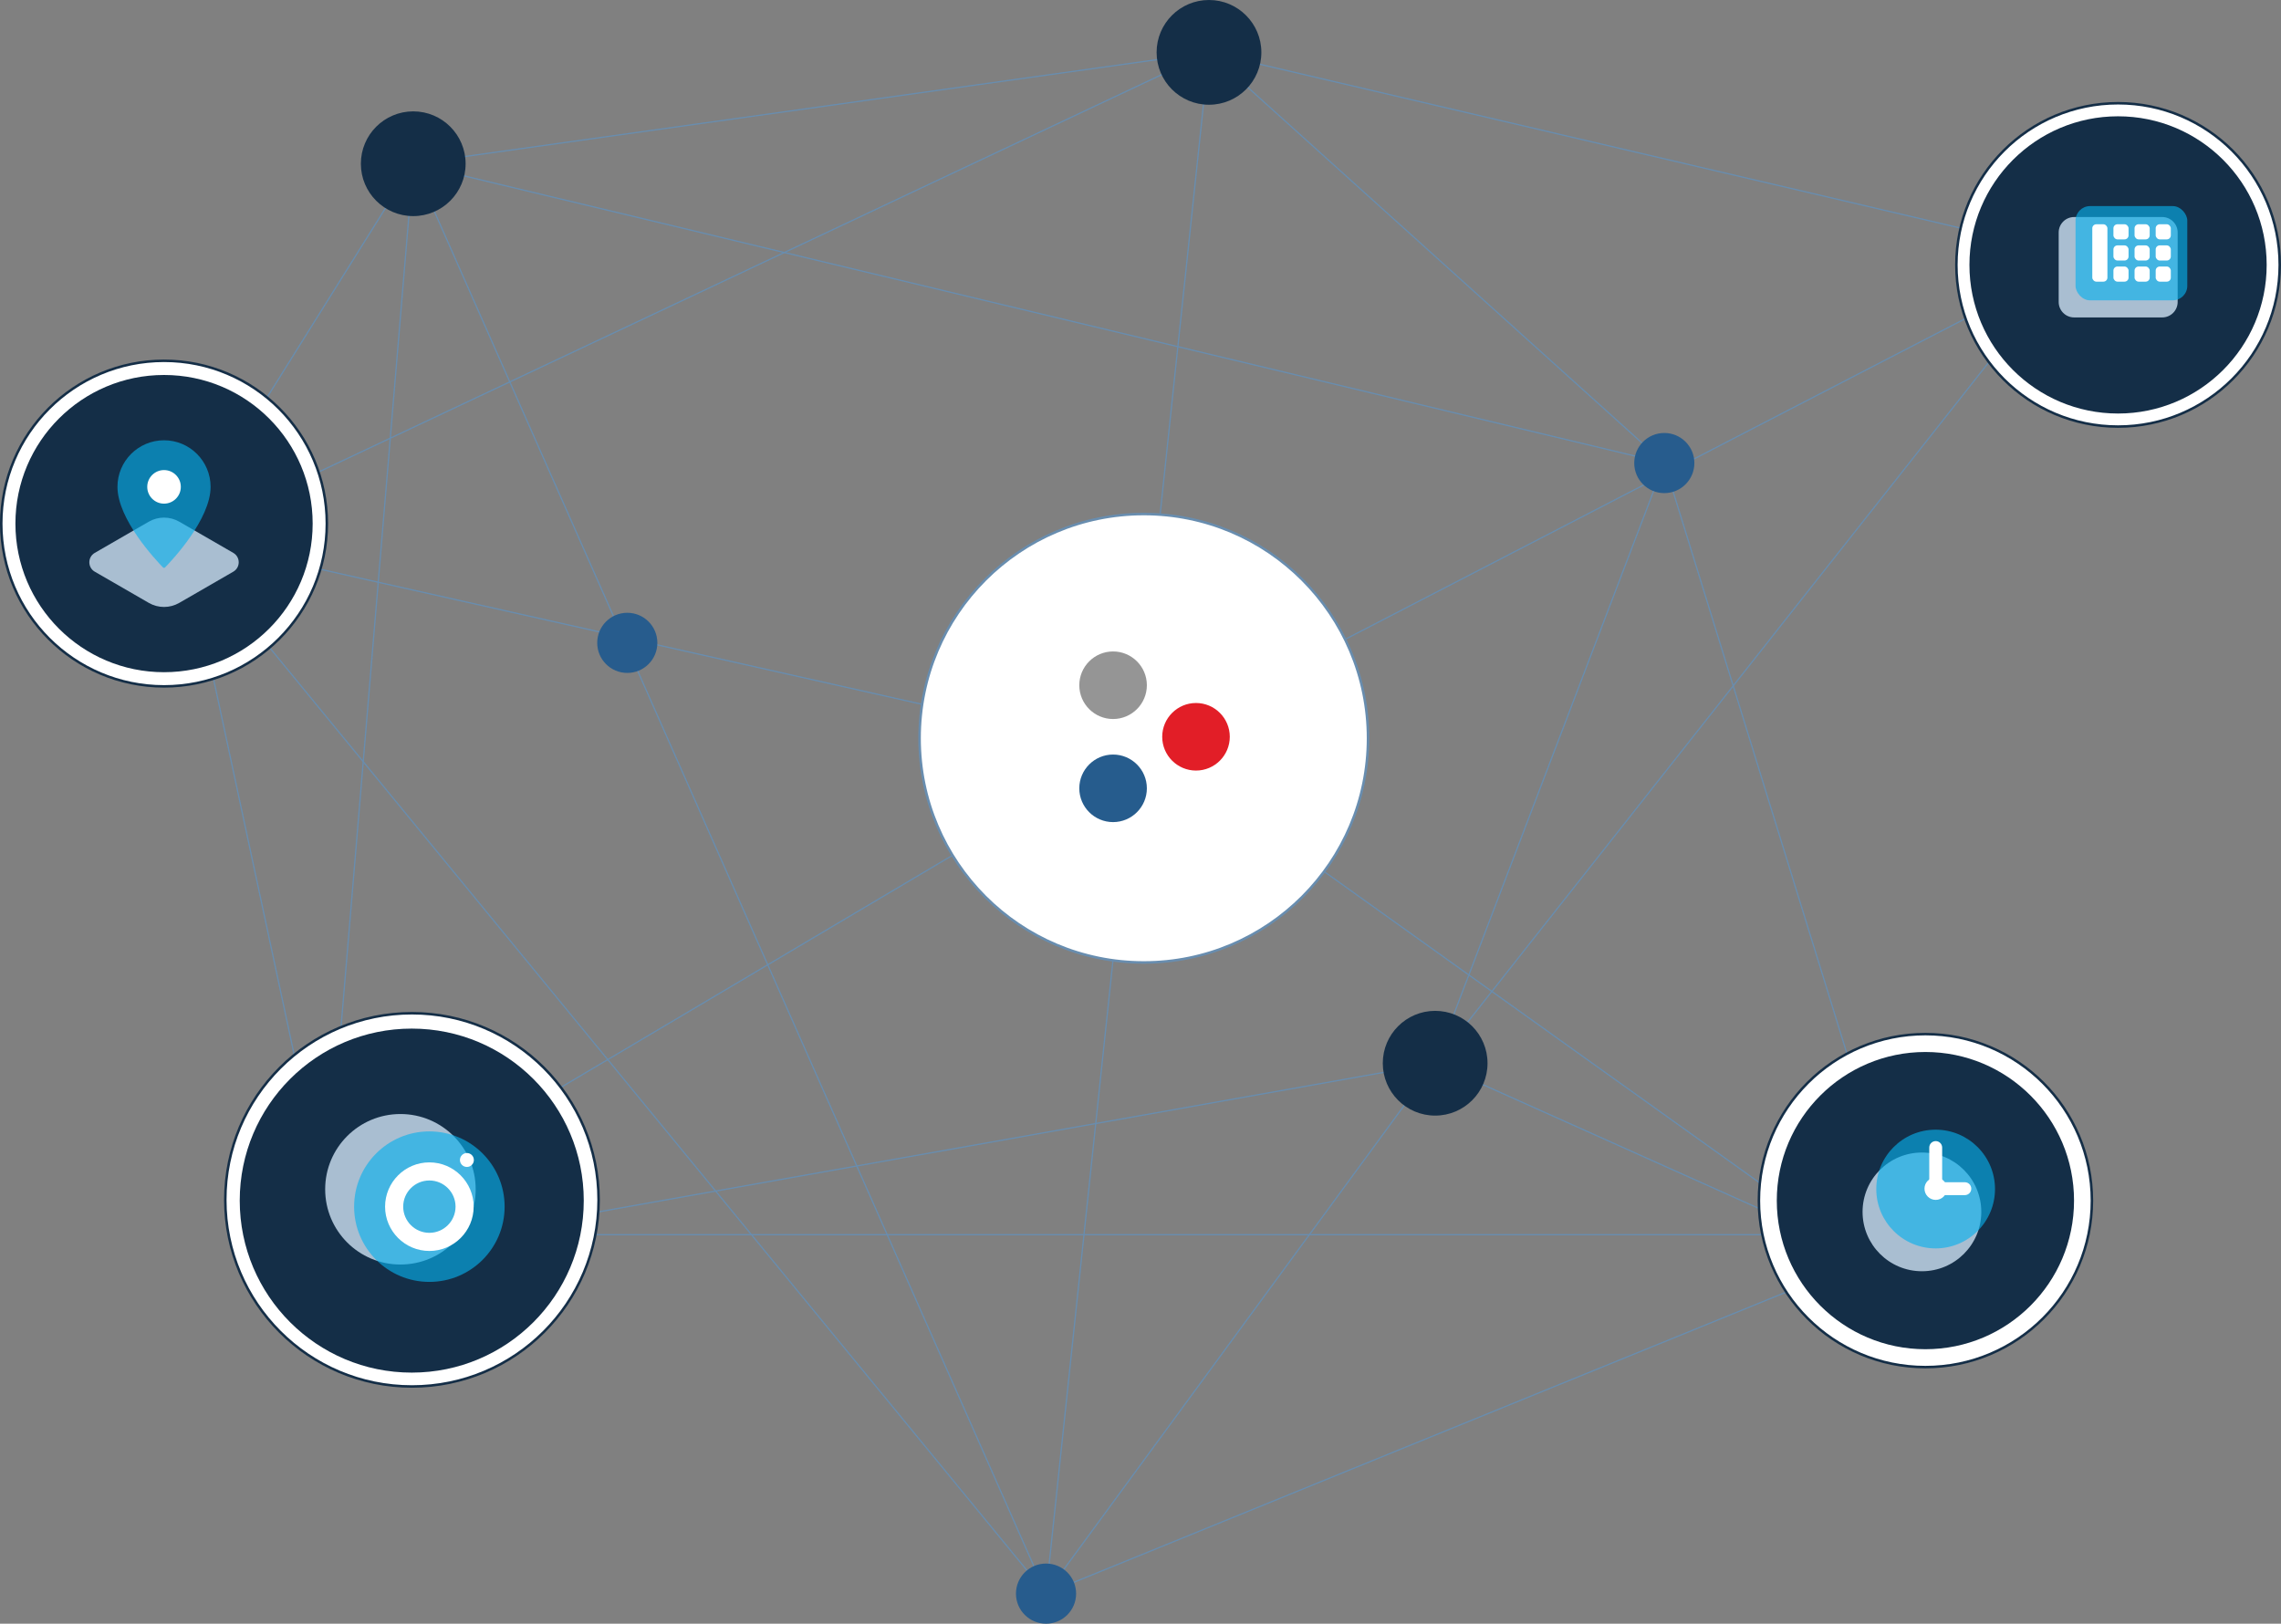 <svg xmlns="http://www.w3.org/2000/svg" xmlns:i="http://ns.adobe.com/AdobeIllustrator/10.0/" id="Layer_1" viewBox="0 0 915.51 651.72"><rect x="0" y="0" width="915.51" height="651.72" fill="#808080" stroke="none"/><defs><style>      .st0 {        fill: #09b0ed;        isolation: isolate;        opacity: .63;      }      .st1 {        fill: none;        stroke-width: .5px;      }      .st1, .st2 {        stroke: #688daf;      }      .st1, .st2, .st3 {        stroke-miterlimit: 10;      }      .st4 {        fill: #275c8d;      }      .st5 {        fill: #265c8d;      }      .st6 {        fill: #142e47;      }      .st7, .st2, .st3 {        fill: #fff;      }      .st8 {        fill: #a9bed1;      }      .st9 {        fill: #959595;      }      .st10 {        fill: #e21e27;      }      .st3 {        stroke: #142e47;      }    </style></defs><polygon class="st1" points="165.86 65.72 419.84 639.65 485.24 21.02 165.86 65.72"></polygon><polygon class="st1" points="188.64 495.58 729.43 495.58 576.02 426.76 188.64 495.58"></polygon><polygon class="st1" points="419.84 639.65 71.98 215.79 468.43 304.77 749.21 505.47 419.84 639.65"></polygon><polyline class="st1" points="172.25 467.78 451.12 302.52 828.1 107.58 576.02 426.76 667.99 185.86 485.24 21.02 71.98 215.79 165.86 65.72 130.94 483.27 74.13 218.61"></polyline><polyline class="st1" points="165.86 65.72 667.99 185.86 763.55 494.89"></polyline><line class="st1" x1="419.84" y1="639.65" x2="576.02" y2="426.76"></line><line class="st1" x1="850.11" y1="106.33" x2="485.24" y2="21.02"></line><circle class="st2" cx="459.08" cy="296.32" r="89.99"></circle><g><path class="st10" d="M480.03,282.17c-7.48,0-13.56,6.08-13.56,13.56s6.08,13.56,13.56,13.56,13.56-6.08,13.56-13.56-6.08-13.56-13.56-13.56Z"></path><path class="st9" d="M446.75,261.48c-7.48,0-13.56,6.08-13.56,13.56s6.08,13.56,13.56,13.56,13.56-6.08,13.56-13.56-6.08-13.56-13.56-13.56Z"></path><path class="st5" d="M446.75,302.86c-7.48,0-13.56,6.08-13.56,13.56s6.08,13.56,13.56,13.56,13.56-6.08,13.56-13.56-6.08-13.56-13.56-13.56Z"></path></g><circle class="st6" cx="576.02" cy="426.76" r="21.02"></circle><circle class="st6" cx="165.86" cy="65.72" r="21.02"></circle><circle class="st6" cx="485.24" cy="21.02" r="21.02"></circle><circle class="st4" cx="419.84" cy="639.65" r="12.07"></circle><circle class="st4" cx="667.99" cy="185.86" r="12.07"></circle><circle class="st4" cx="251.77" cy="258.03" r="12.07"></circle><circle class="st3" cx="65.84" cy="210.16" r="65.34"></circle><circle class="st6" cx="65.84" cy="210.16" r="59.65"></circle><circle class="st3" cx="165.34" cy="481.6" r="74.91"></circle><circle class="st6" cx="165.26" cy="481.9" r="69.04"></circle><circle class="st3" cx="772.79" cy="481.9" r="66.83"></circle><circle class="st6" cx="772.79" cy="481.9" r="59.65"></circle><circle class="st3" cx="850.11" cy="106.33" r="64.89"></circle><circle class="st6" cx="850.11" cy="106.33" r="59.65"></circle><g><path class="st8" d="M93.632,229.465l-21.682,12.518c-3.781,2.186-8.448,2.186-12.229,0l-21.682-12.518c-2.908-1.68-2.908-5.871,0-7.551l21.682-12.518c3.781-2.186,8.448-2.186,12.229,0l21.682,12.518c2.908,1.68,2.908,5.871,0,7.551Z"></path><path id="location_pin" class="st0" d="M65.838,176.72c-10.32,0-18.69,8.369-18.69,18.69,0,13.066,15.523,29.528,18.274,32.346.229.235.602.235.831,0,2.752-2.818,18.274-19.28,18.274-32.346,0-10.32-8.369-18.69-18.69-18.69Z"></path><path class="st7" d="M72.576,195.416c0,3.721-3.017,6.738-6.738,6.738s-6.738-3.017-6.738-6.738,3.017-6.738,6.738-6.738,6.738,3.017,6.738,6.738Z"></path></g><g><circle class="st8" cx="160.715" cy="477.352" r="30.204"></circle><circle class="st0" cx="172.333" cy="484.326" r="30.204"></circle><path class="st7" d="M172.333,502.111c-9.801,0-17.778-7.976-17.778-17.778s7.976-17.778,17.778-17.778,17.778,7.976,17.778,17.778-7.976,17.778-17.778,17.778ZM172.333,473.821c-5.796,0-10.505,4.716-10.505,10.505s4.716,10.505,10.505,10.505,10.505-4.716,10.505-10.505-4.716-10.505-10.505-10.505Z"></path><circle class="st7" cx="187.397" cy="465.598" r="2.796"></circle></g><g><circle class="st8" cx="771.391" cy="486.427" r="23.827"></circle><circle class="st0" cx="776.895" cy="477.257" r="23.827"></circle><g><path class="st7" d="M774.334,477.112v-16.51c0-1.429,1.159-2.588,2.588-2.588h0c1.429,0,2.588,1.159,2.588,2.588v16.51c0,1.429-1.159,2.588-2.588,2.588h0c-1.429,0-2.588-1.159-2.588-2.588Z"></path><path class="st7" d="M788.612,479.7h-11.69c-1.429,0-2.588-1.159-2.588-2.588h0c0-1.429,1.159-2.588,2.588-2.588h11.69c1.429,0,2.588,1.159,2.588,2.588h0c0,1.429-1.159,2.588-2.588,2.588Z"></path><circle class="st7" cx="776.921" cy="477.111" r="4.502"></circle></g></g><g><path class="st8" d="M867.828,127.41h-35.34c-3.426,0-6.207-2.781-6.207-6.207v-27.889c0-3.426,2.781-6.207,6.207-6.207h35.34c3.426,0,6.207,2.781,6.207,6.207v27.889c0,3.426-2.781,6.207-6.207,6.207Z"></path><rect class="st0" x="833.045" y="82.72" width="44.855" height="37.832" rx="5.831" ry="5.831"></rect><g><g><rect class="st7" x="865.217" y="106.977" width="6.073" height="6.073" rx="1.615" ry="1.615"></rect><rect class="st7" x="856.734" y="106.977" width="6.073" height="6.073" rx="1.615" ry="1.615"></rect><rect class="st7" x="848.251" y="106.977" width="6.073" height="6.073" rx="1.615" ry="1.615"></rect></g><g><rect class="st7" x="865.217" y="98.494" width="6.073" height="6.073" rx="1.615" ry="1.615"></rect><rect class="st7" x="856.734" y="98.494" width="6.073" height="6.073" rx="1.615" ry="1.615"></rect><rect class="st7" x="848.251" y="98.494" width="6.073" height="6.073" rx="1.615" ry="1.615"></rect></g><g><rect class="st7" x="865.217" y="90.011" width="6.073" height="6.073" rx="1.615" ry="1.615"></rect><rect class="st7" x="856.734" y="90.011" width="6.073" height="6.073" rx="1.615" ry="1.615"></rect><rect class="st7" x="848.251" y="90.011" width="6.073" height="6.073" rx="1.615" ry="1.615"></rect><rect class="st7" x="839.768" y="90.016" width="6.073" height="23.034" rx="1.615" ry="1.615"></rect></g></g></g></svg>